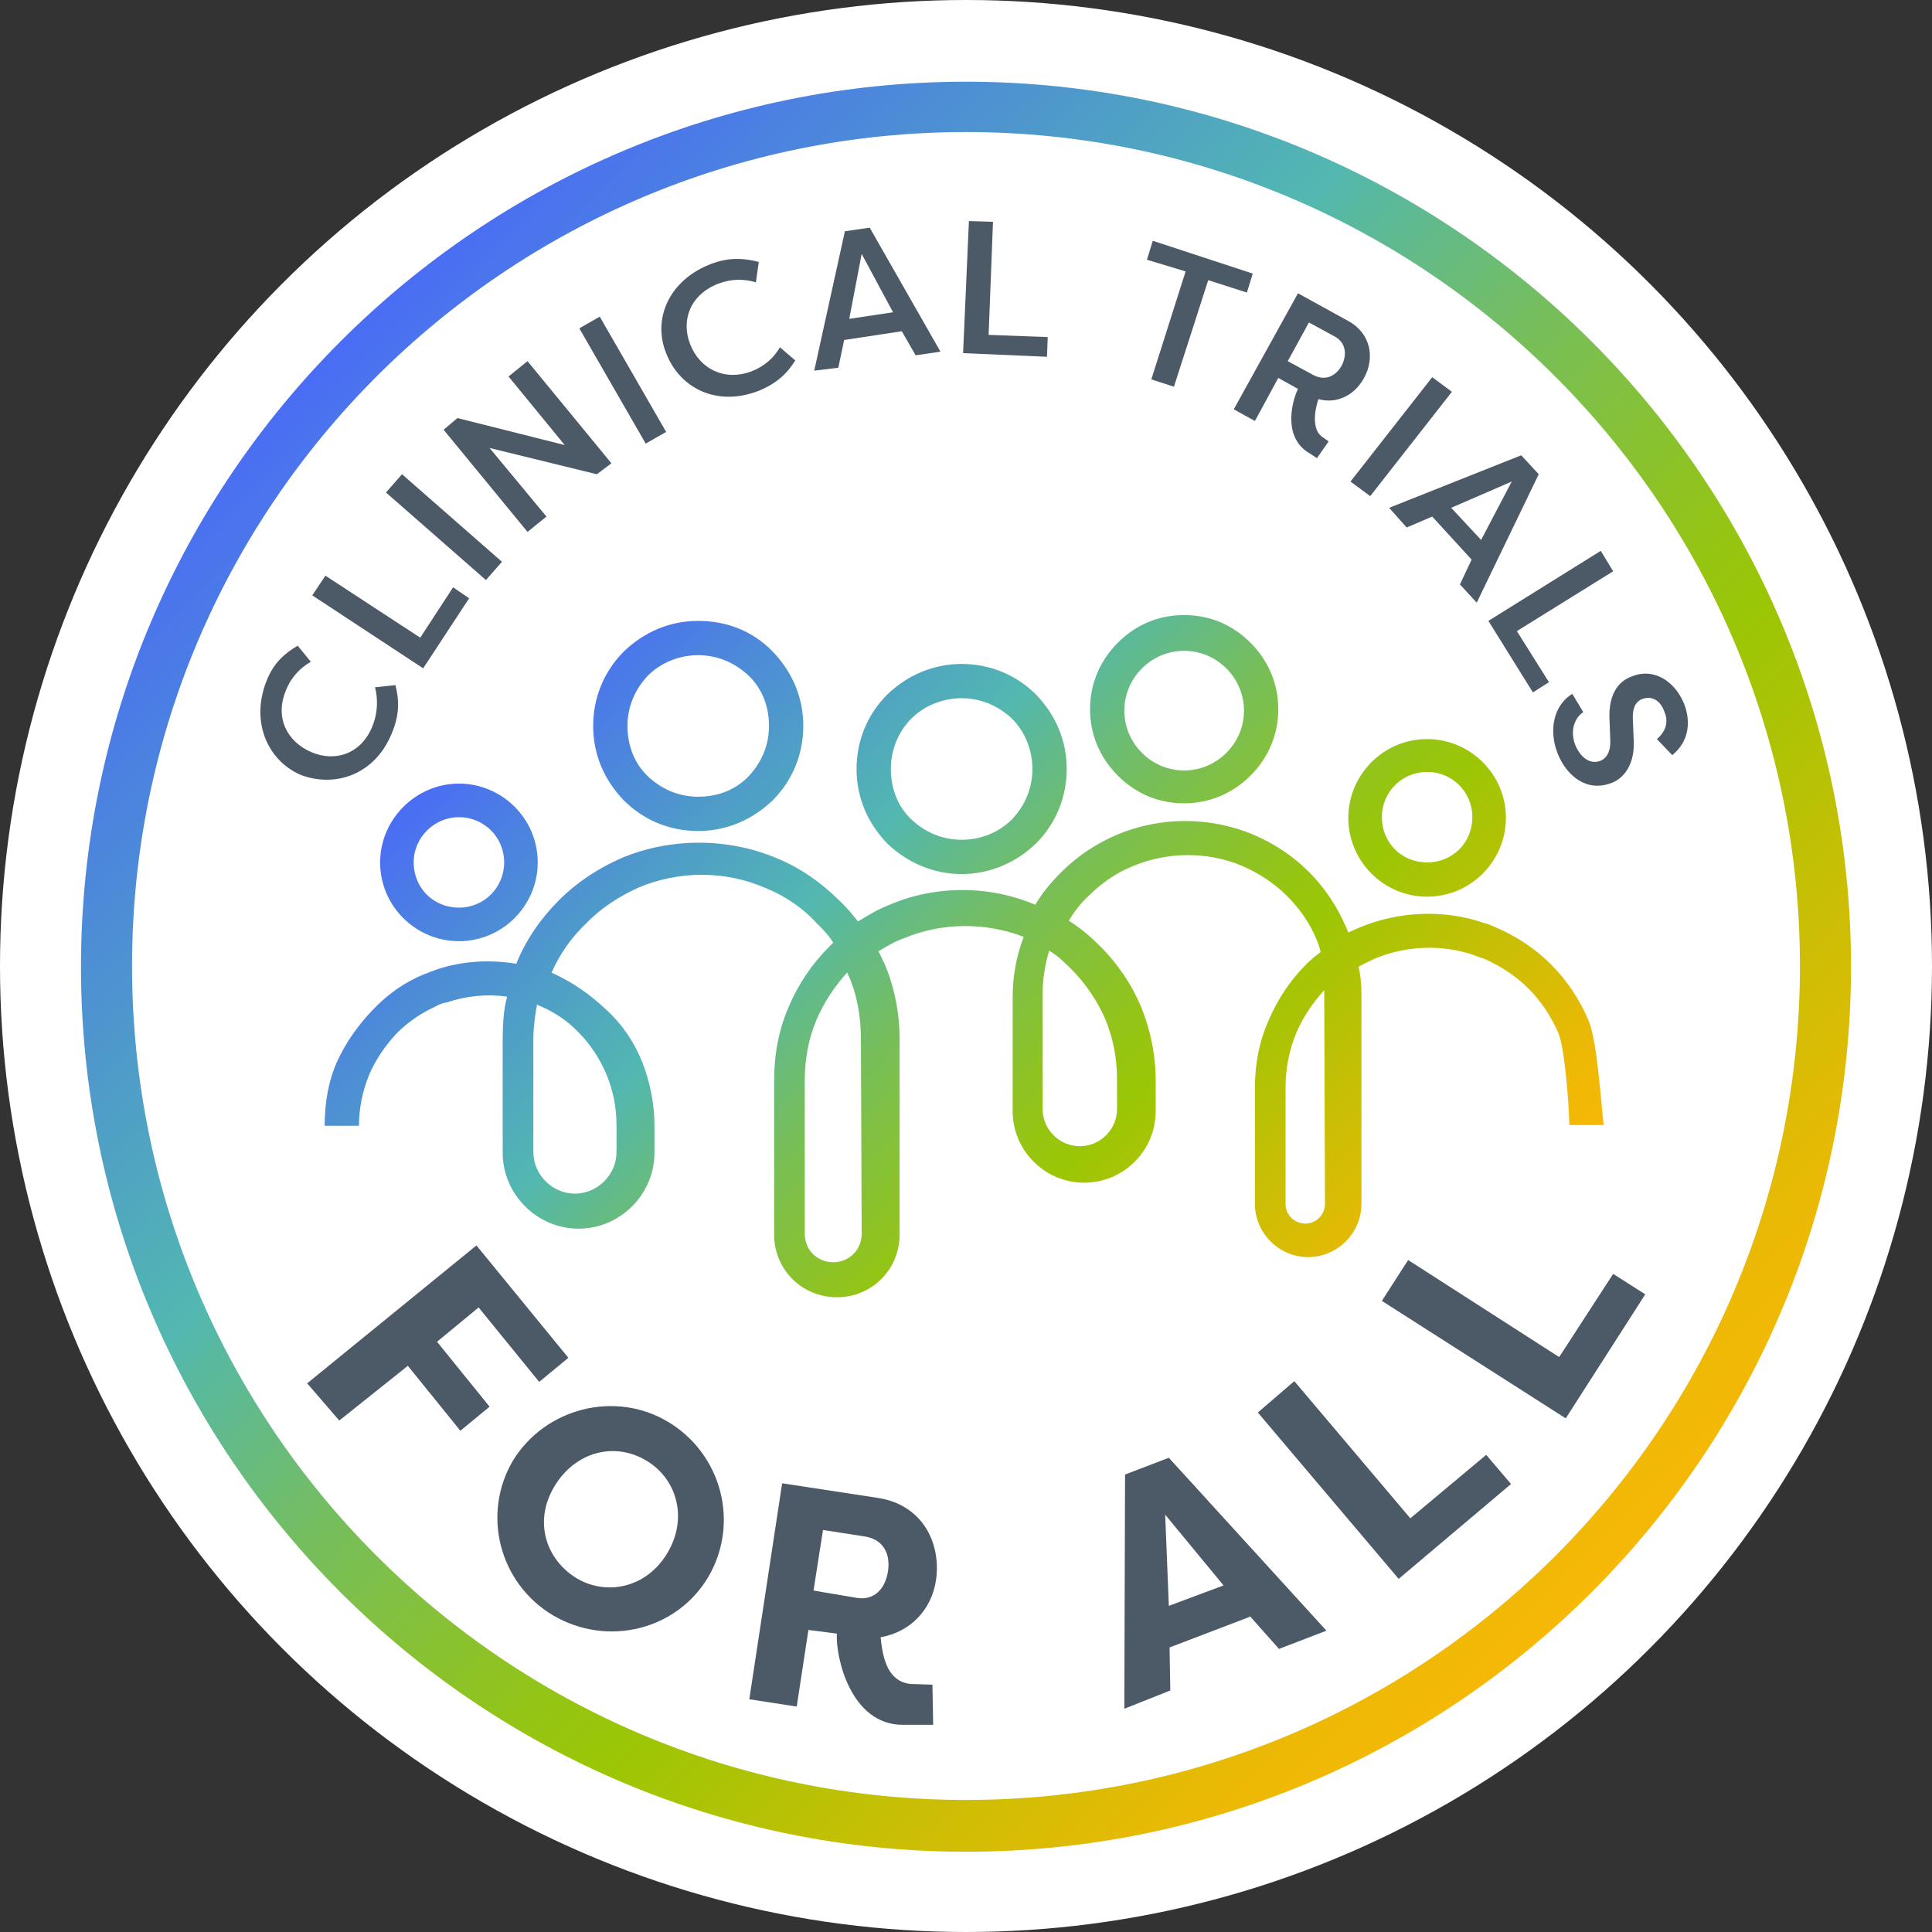 <?xml version="1.0" encoding="UTF-8"?>
<!-- Generator: Adobe Illustrator 27.1.1, SVG Export Plug-In . SVG Version: 6.00 Build 0)  -->
<svg xmlns="http://www.w3.org/2000/svg" xmlns:xlink="http://www.w3.org/1999/xlink" version="1.1" id="Layer_1" x="0px" y="0px" viewBox="0 0 264.8 264.8" style="enable-background:new 0 0 264.8 264.8;" xml:space="preserve">
<rect x="0" y="0" width="264.8" height="264.8" fill="#333333" stroke="none"/>
<style type="text/css">
	.st0{fill:#FFFFFF;}
	.st1{fill:url(#SVGID_1_);}
	.st2{fill:#4C5966;}
	.st3{fill:url(#SVGID_00000054239788816134766310000015990025269595417484_);}
</style>
<g>
	<circle class="st0" cx="132.4" cy="132.4" r="132.4"></circle>
	<g>
		
			<linearGradient id="SVGID_1_" gradientUnits="userSpaceOnUse" x1="80.181" y1="324.774" x2="184.116" y2="428.709" gradientTransform="matrix(1 0 0 1 0 -239.082)">
			<stop offset="0" style="stop-color:#4A6DF4"></stop>
			<stop offset="0.1" style="stop-color:#4C84DE"></stop>
			<stop offset="0.33" style="stop-color:#52B8B0"></stop>
			<stop offset="0.36" style="stop-color:#5AB99D"></stop>
			<stop offset="0.47" style="stop-color:#76BE5C"></stop>
			<stop offset="0.57" style="stop-color:#8AC22D"></stop>
			<stop offset="0.64" style="stop-color:#97C50F"></stop>
			<stop offset="0.68" style="stop-color:#9CC605"></stop>
			<stop offset="0.81" style="stop-color:#C7BF05"></stop>
			<stop offset="0.93" style="stop-color:#EAB905"></stop>
			<stop offset="1" style="stop-color:#F7B806"></stop>
		</linearGradient>
		<path class="st1" d="M195.6,122.9c6,0,10.8-4.9,10.8-10.8c0-6-4.9-10.8-10.8-10.8c-6,0-10.8,4.9-10.8,10.8    C184.8,118,189.6,122.9,195.6,122.9z M195.6,105.8c3.4,0,6.2,2.7,6.2,6.2s-2.7,6.2-6.2,6.2s-6.2-2.7-6.2-6.2    S192.2,105.8,195.6,105.8z M162.3,110.1c3.4,0,6.6-1.3,9.1-3.8c2.5-2.5,3.8-5.7,3.8-9.1s-1.3-6.6-3.8-9.1    c-2.5-2.5-5.6-3.8-9.1-3.8s-6.6,1.3-9.1,3.8c-2.5,2.5-3.8,5.7-3.8,9.1s1.3,6.6,3.8,9.1C155.7,108.8,158.8,110.1,162.3,110.1z     M162.3,89.2c4.5,0,8.2,3.7,8.2,8.2s-3.7,8.2-8.2,8.2c-4.5,0-8.2-3.7-8.2-8.2S157.8,89.2,162.3,89.2z M217.7,139.8    c-1.2-2.8-2.9-5.4-5.1-7.6c-2.2-2.2-4.8-3.9-7.6-5.1c-0.8-0.4-1.6-0.6-1.6-0.6c-5.5-1.9-11.7-1.6-17,0.6c-0.5,0.2-1.1,0.5-1.6,0.7    c-0.1-0.3-0.2-0.5-0.3-0.7c-1.2-2.8-2.9-5.4-5.1-7.6c-2.2-2.2-4.8-3.9-7.6-5.1c-6-2.5-12.7-2.5-18.7,0c-2.8,1.2-5.4,2.9-7.6,5.1    c-1.4,1.4-2.6,2.8-3.6,4.5c-6.4-2.7-13.8-2.7-20.2,0.1c-1.5,0.6-2.8,1.4-4.1,2.2c-0.8-1-1.6-2-2.6-2.9c-2.5-2.5-5.4-4.5-8.6-5.8    c-6.7-2.8-14.5-2.8-21.2,0c-3.2,1.4-6.1,3.3-8.6,5.8c-2.5,2.5-4.5,5.4-5.8,8.6v0.1c-3.6-0.6-7.3-0.4-10.7,0.7    c-0.9,0.3-1.6,0.6-1.6,0.6l-0.3,0.1c-2.7,1.1-5,2.7-7.1,4.9s-3.7,4.5-4.9,7.1c-1.2,2.7-1.7,5.7-1.7,8.8h4.7c0-2.4,0.5-4.8,1.4-7    c0.9-2.1,2.2-4,3.8-5.7c1.6-1.6,3.4-2.8,5.4-3.7c0,0,0.6-0.4,1.4-0.5c2.7-0.9,5.5-1.2,8.3-0.8c-0.5,1.9-0.6,3.9-0.6,6v15.4    c0,5.7,4.7,10.4,10.4,10.4s10.4-4.7,10.4-10.4v-3.7c0-3-0.6-6-1.7-8.8c-1.1-2.7-2.7-5.1-4.9-7.1c-2.1-2-4.5-3.7-7.1-4.9    c-0.1-0.1-0.3-0.1-0.4-0.2c1.1-2.5,2.7-4.8,4.7-6.7c2-2.1,4.5-3.7,7.1-4.9c5.6-2.4,12-2.4,17.5,0c2.7,1.1,5.1,2.7,7.1,4.9    c0.8,0.8,1.6,1.6,2.2,2.6c-0.2,0.2-0.4,0.4-0.5,0.5c-2.4,2.4-4.3,5.2-5.6,8.3c-1.4,3.2-2,6.6-2,10.2v21c0,4.8,3.8,8.6,8.6,8.6    c4.8,0,8.6-3.8,8.6-8.6v-26.7c0-3.7-0.7-7.2-2.1-10.5c-0.3-0.5-0.5-1.1-0.8-1.6c1.1-0.7,2.3-1.4,3.5-1.8    c5.2-2.2,11.2-2.2,16.4-0.2c-1,2.7-1.5,5.4-1.5,8.2v15.7c0,5.4,4.4,9.8,9.8,9.8c5.4,0,9.8-4.4,9.8-9.8v-4.1c0-3.6-0.7-7-2-10.2    c-1.3-3.1-3.2-5.9-5.6-8.3c-1.3-1.3-2.7-2.5-4.3-3.5c0.7-1.2,1.6-2.4,2.7-3.4c1.7-1.7,3.8-3.2,6.1-4.1c4.8-2,10.3-2,15,0    c2.3,1,4.4,2.4,6.1,4.1s3.2,3.8,4.1,6.1c0.2,0.5,0.4,1,0.5,1.6c-0.7,0.5-1.4,1.1-2,1.7c-2.2,2.2-3.9,4.8-5.1,7.6    c-1.3,2.9-1.9,6-1.9,9.3v15.9c0,4,3.3,7.3,7.3,7.3c4,0,7.3-3.3,7.3-7.3v-28.6c0-1.4-0.1-2.7-0.4-3.9c0.7-0.4,1.4-0.7,2.2-1.1    c4.3-1.8,9.2-2,13.6-0.5c0,0,0.7,0.3,1.4,0.5c2.3,1,4.4,2.4,6.1,4.1s3.1,3.8,4.1,6.1c0.8,1.9,1.4,8.9,1.5,12.6h4.7    C219.4,150.7,218.9,142.6,217.7,139.8L217.7,139.8z M79.3,141.5c1.6,1.6,2.9,3.6,3.8,5.7c0.9,2.2,1.4,4.5,1.4,7v3.7    c0,3.1-2.6,5.7-5.7,5.7c-3.1,0-5.7-2.6-5.7-5.7v-15.4c0-1.6,0.2-3.2,0.5-4.8C75.8,138.6,77.7,139.8,79.3,141.5L79.3,141.5z     M118.1,169.1c0,2.2-1.7,3.9-3.9,3.9c-2.2,0-3.9-1.7-3.9-3.9v-21c0-2.9,0.5-5.7,1.6-8.3c1-2.4,2.5-4.6,4.2-6.5    c0.1,0.1,0.1,0.3,0.2,0.4c1.2,2.7,1.7,5.7,1.7,8.8L118.1,169.1L118.1,169.1z M146.9,132.9c1.9,1.9,3.5,4.3,4.6,6.8    c1.1,2.7,1.6,5.4,1.6,8.3v4c0,2.8-2.3,5.1-5.1,5.1c-2.8,0-5.1-2.3-5.1-5.1v-15.7c0-2,0.3-4,0.9-6C145,131,146,132,146.9,132.9    L146.9,132.9z M181.6,165c0,1.5-1.2,2.7-2.7,2.7c-1.5,0-2.7-1.2-2.7-2.7V149c0-2.6,0.5-5.1,1.5-7.5c0.9-2.1,2.2-4,3.8-5.8    c0,0.2,0,0.4,0,0.5L181.6,165L181.6,165z M95.7,113.9c3.8,0,7.4-1.5,10.2-4.2c2.7-2.7,4.2-6.3,4.2-10.2s-1.5-7.4-4.2-10.2    s-6.3-4.2-10.2-4.2s-7.4,1.5-10.2,4.2c-2.7,2.7-4.2,6.3-4.2,10.2s1.5,7.4,4.2,10.2C88.2,112.4,91.8,113.9,95.7,113.9z M88.8,92.6    c1.8-1.8,4.3-2.8,6.9-2.8c2.6,0,5,1,6.9,2.8s2.8,4.3,2.8,6.9c0,2.6-1,5-2.8,6.9s-4.3,2.8-6.9,2.8c-2.6,0-5-1-6.9-2.8    s-2.8-4.3-2.8-6.9C86,96.9,87,94.5,88.8,92.6z M62.9,129c6,0,10.8-4.9,10.8-10.8c0-6-4.9-10.8-10.8-10.8s-10.8,4.9-10.8,10.8    C52.1,124.2,57,129,62.9,129z M62.9,112c3.4,0,6.2,2.7,6.2,6.2c0,3.4-2.7,6.2-6.2,6.2s-6.2-2.7-6.2-6.2S59.6,112,62.9,112z     M131.8,119.8c3.8,0,7.4-1.5,10.2-4.2c2.7-2.7,4.2-6.3,4.2-10.2s-1.5-7.4-4.2-10.2c-2.7-2.7-6.3-4.2-10.2-4.2    c-3.8,0-7.4,1.5-10.2,4.2c-2.7,2.7-4.2,6.3-4.2,10.2s1.5,7.4,4.2,10.2C124.3,118.2,127.9,119.8,131.8,119.8z M124.9,98.5    c1.8-1.8,4.3-2.8,6.9-2.8s5,1,6.9,2.8c1.8,1.8,2.8,4.3,2.8,6.9s-1,5-2.8,6.9c-1.8,1.8-4.3,2.8-6.9,2.8s-5-1-6.9-2.8    s-2.8-4.3-2.8-6.9S123.1,100.3,124.9,98.5z"></path>
		<path class="st2" d="M42.1,189.6l23.2-18.9l12.6,15.4l-4,3.3l-8.3-10.2l-5.7,4.7l7.2,8.9l-4,3.3l-7.2-8.9l-9.4,7.5L42.1,189.6    L42.1,189.6z"></path>
		<path class="st2" d="M91.6,194.9c7.3,4.4,9.8,13.8,5.5,21.2c-4.3,7.3-13.8,9.7-21.3,5.3c-7.4-4.4-9.8-13.9-5.5-21.2    C74.7,193,84.3,190.5,91.6,194.9L91.6,194.9z M79,216.3c4.2,2.5,9.7,1.3,12.5-3.5c2.8-4.7,1.3-10.1-2.9-12.6    c-4.3-2.6-9.7-1.3-12.6,3.5S74.8,213.7,79,216.3z"></path>
		<path class="st2" d="M123.7,236.4c-7.1,0-9.2-9.3-9-12.5l-3.9-0.5l-1.6,10.5l-6.5-1l4.5-29.6l13.1,2c6,0.9,8.7,6,8,11.2    c-0.6,4.2-3.6,7.2-7.6,7.9c0.3,3.2,1.1,6,4,6.4l3.1,0.1l0.1,5.5L123.7,236.4L123.7,236.4z M117.4,219c2.3,0.4,3.9-1.1,4.3-3.6    c0.4-2.5-0.7-4.4-3.1-4.8l-5.8-0.9l-1.3,8.3L117.4,219L117.4,219z"></path>
		<path class="st2" d="M154.1,234.2l0.1-32.1l6-2.3l21.6,23.7l-6.5,2.5l-4-4.5v0.1l-11,4.2v-0.1l0.1,6L154.1,234.2L154.1,234.2z     M160.2,220.1l7.5-2.8l-8-9.7L160.2,220.1L160.2,220.1z"></path>
		<path class="st2" d="M203.7,199.4l3.4,4l-15.4,13l-19.3-22.8l5-4.3l15.9,18.8L203.7,199.4z"></path>
		<path class="st2" d="M221.1,174.6l4.4,2.8l-10.9,17l-25.2-16.1l3.6-5.6l20.7,13.3L221.1,174.6L221.1,174.6z"></path>
		<path class="st2" d="M36.5,93.4c1-2.6,2.6-3.9,4.3-4.9l1.8,2.2c-1.4,0.8-2.7,2.1-3.4,3.9c-1.6,3.8,0.2,7.1,3.5,8.5    c3.3,1.4,6.9,0.2,8.4-3.7c0.7-1.8,0.7-3.7,0.3-5.2l2.8-0.3c0.5,2,0.6,4-0.5,6.6c-2.3,5.7-7.8,7.5-12.5,5.7    C36.8,104.3,34.3,99.1,36.5,93.4L36.5,93.4z"></path>
		<path class="st2" d="M62.1,80.5l2.2,1.5L58,91.6l-15.2-10l1.8-2.7l13,8.5L62.1,80.5L62.1,80.5z"></path>
		<path class="st2" d="M68.8,77l-2.2,2.5L52.9,67.5l2.2-2.5L68.8,77L68.8,77z"></path>
		<path class="st2" d="M67.1,61.4l7.8,9.4l-2.6,2.1l-11.5-14l1.9-1.6l14.7,3.7l-7.7-9.4l2.6-2.1l11.5,14L81.8,65L67.1,61.4    L67.1,61.4z"></path>
		<path class="st2" d="M91.3,59.2l-2.8,1.6l-9.1-15.8l2.8-1.6L91.3,59.2z"></path>
		<path class="st2" d="M97.4,36.2c2.6-1,4.6-0.8,6.6-0.3l-0.4,2.8c-1.6-0.5-3.4-0.5-5.2,0.2c-3.8,1.5-5.1,5-3.8,8.3    c1.3,3.3,4.6,5.1,8.4,3.7c1.8-0.7,3.1-1.9,3.9-3.3l2.1,1.8c-1.1,1.8-2.6,3.2-5.1,4.2c-5.8,2.2-10.8-0.5-12.6-5.2    C89.4,43.7,91.7,38.4,97.4,36.2L97.4,36.2z"></path>
		<path class="st2" d="M111.6,50.8l4.2-19.1l3.4-0.5l9.7,17l-3.4,0.5l-1.9-3.3l-7.9,1.2l-0.8,3.8L111.6,50.8L111.6,50.8z     M118.1,34.8l-1.7,8.9l6-0.9L118.1,34.8L118.1,34.8z"></path>
		<path class="st2" d="M143.6,46.2l-0.1,2.7L132,48.4l0.8-18.1l3.3,0.1l-0.6,15.5L143.6,46.2L143.6,46.2z"></path>
		<path class="st2" d="M171.7,37.5l-0.8,2.6l-5.3-1.7L160.9,53l-3.1-1l4.7-14.8l-5.3-1.6l0.8-2.6L171.7,37.5L171.7,37.5z"></path>
		<path class="st2" d="M179.6,62.2c-3.8-2.1-2.6-7-1.7-8.9l-2.7-1.5l-3.2,5.9l-2.9-1.6l8.8-15.9l6.9,3.8c3.1,1.7,3.7,5.1,2.1,7.9    c-1.3,2.3-3.7,3.5-6.2,2.8c-0.6,1.8-0.9,4.4,0.7,5.3l0.7,0.5l-1.6,2.3L179.6,62.2L179.6,62.2z M180,51.4c1.5,0.8,3,0.3,3.9-1.3    c0.8-1.6,0.5-3.2-1-4l-3.5-1.9l-2.9,5.3L180,51.4L180,51.4z"></path>
		<path class="st2" d="M187.8,68l-2.7-2l11.2-14.3l2.7,2L187.8,68z"></path>
		<path class="st2" d="M190.4,69.6l18.1-7.2l2.4,2.6l-8.5,17.6l-2.3-2.5l1.6-3.4l-5.4-5.9l-3.5,1.5L190.4,69.6L190.4,69.6z     M207.2,66l-8.3,3.6L203,74L207.2,66L207.2,66z"></path>
		<path class="st2" d="M212.3,93.5l-2.2,1.4l-6.1-9.8l15.4-9.6l1.7,2.8l-13.2,8.2L212.3,93.5L212.3,93.5z"></path>
		<path class="st2" d="M217,97.6c-1.3,0.9-1.8,2.7-1.1,4.5c0.7,1.7,2,2.7,3.4,2.2c1-0.4,1.5-1.4,1.4-3.1l-0.1-2.5    c-0.2-4,1.6-5.5,3.1-6c2.9-1.2,5.8,0.6,7.1,3.7c1.1,2.8,0.5,5.4-1.6,7.1l-2.1-2.2c1.5-1.3,1.5-2.7,1-3.8c-0.5-1.4-1.6-2.2-3-1.7    c-0.5,0.2-1.4,0.7-1.3,2.8l0.1,2.5c0.3,3.7-1.4,5.6-3,6.2c-3.3,1.3-6.1-0.8-7.4-4c-1.3-3.3-0.5-6.7,2-8.2L217,97.6L217,97.6z"></path>
		
			<linearGradient id="SVGID_00000142149963366653601190000004258970673430441857_" gradientUnits="userSpaceOnUse" x1="46.739" y1="285.803" x2="218.142" y2="457.206" gradientTransform="matrix(1 0 0 1 0 -239.082)">
			<stop offset="0" style="stop-color:#4A6DF4"></stop>
			<stop offset="0.1" style="stop-color:#4C84DE"></stop>
			<stop offset="0.33" style="stop-color:#52B8B0"></stop>
			<stop offset="0.36" style="stop-color:#5AB99D"></stop>
			<stop offset="0.47" style="stop-color:#76BE5C"></stop>
			<stop offset="0.57" style="stop-color:#8AC22D"></stop>
			<stop offset="0.64" style="stop-color:#97C50F"></stop>
			<stop offset="0.68" style="stop-color:#9CC605"></stop>
			<stop offset="0.81" style="stop-color:#C7BF05"></stop>
			<stop offset="0.93" style="stop-color:#EAB905"></stop>
			<stop offset="1" style="stop-color:#F7B806"></stop>
		</linearGradient>
		<path style="fill:url(#SVGID_00000142149963366653601190000004258970673430441857_);" d="M132.4,11.2    c-66.8,0-121.3,54.4-121.3,121.3s54.4,121.3,121.3,121.3s121.3-54.4,121.3-121.3S199.2,11.2,132.4,11.2z M246.7,132.4    c0,63.1-51.2,114.3-114.3,114.3S18.1,195.5,18.1,132.4S69.4,18.1,132.4,18.1S246.7,69.4,246.7,132.4L246.7,132.4z"></path>
	</g>
</g>
</svg>
